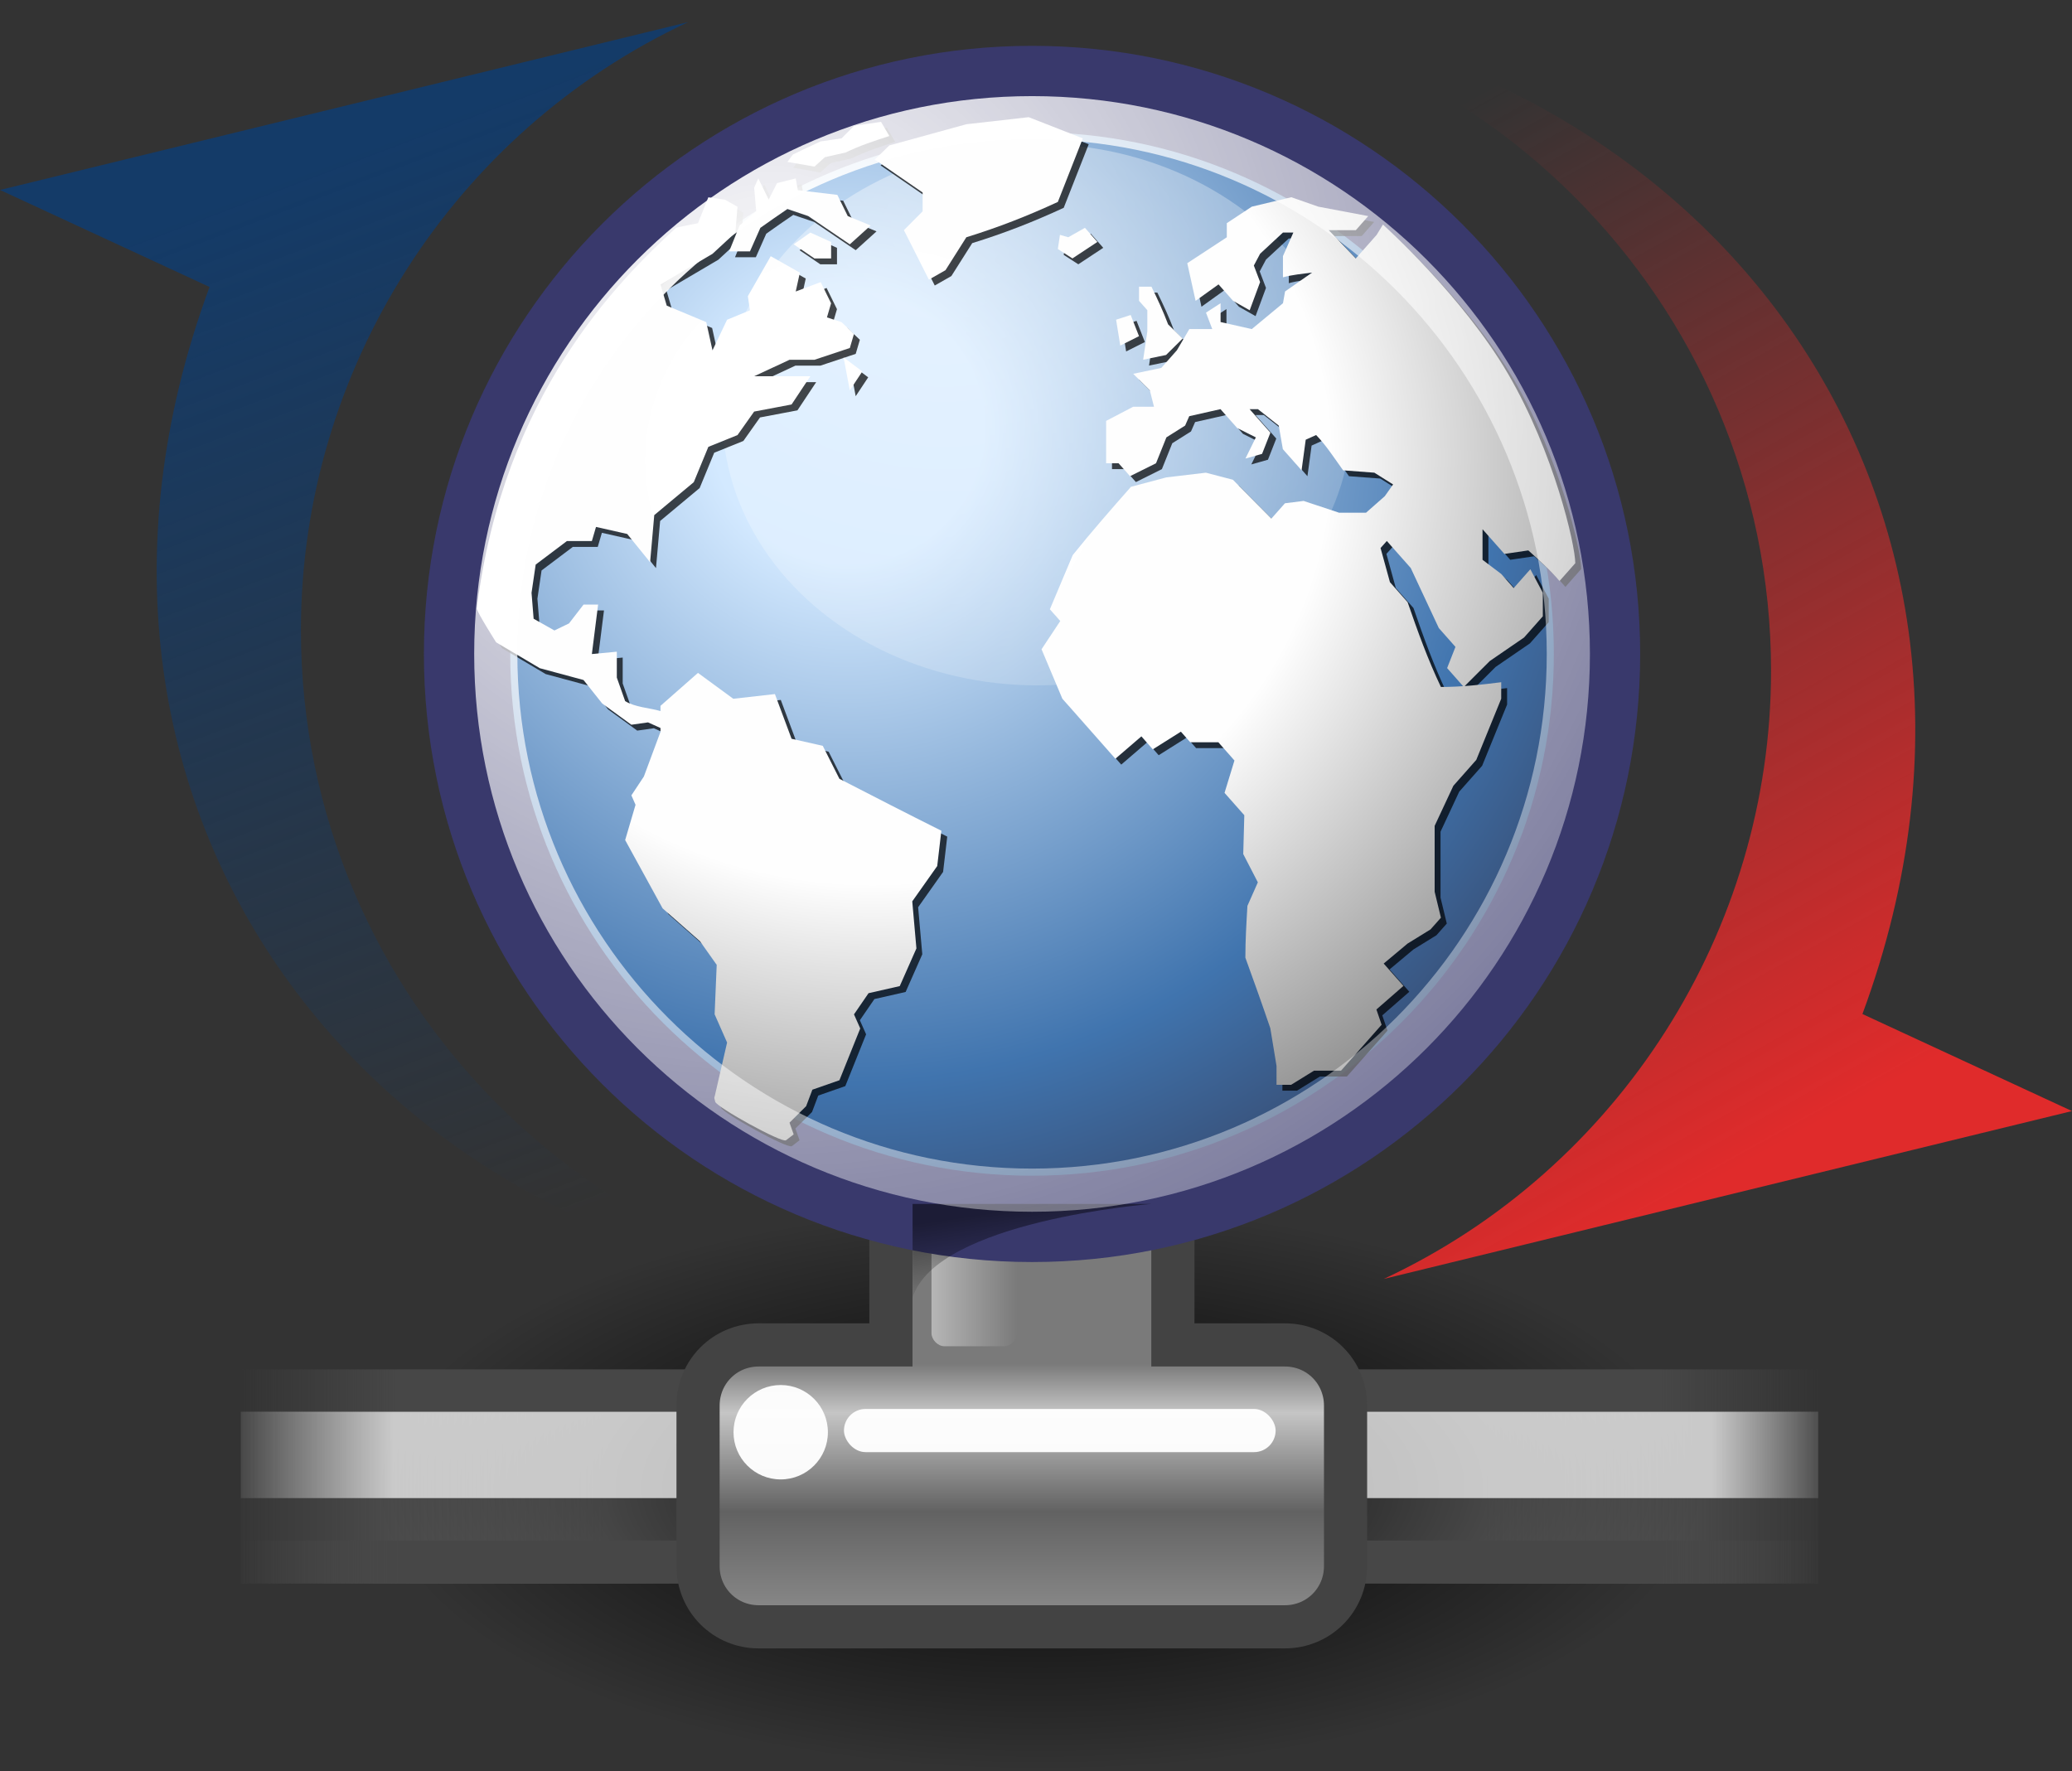 <?xml version="1.0" encoding="UTF-8" standalone="no"?>
<!-- Created with Inkscape (http://www.inkscape.org/) -->

<svg
   xmlns:dc="http://purl.org/dc/elements/1.1/"
   xmlns:cc="http://creativecommons.org/ns#"
   xmlns:rdf="http://www.w3.org/1999/02/22-rdf-syntax-ns#"
   xmlns:svg="http://www.w3.org/2000/svg"
   xmlns="http://www.w3.org/2000/svg"
   xmlns:xlink="http://www.w3.org/1999/xlink"
   xmlns:sodipodi="http://sodipodi.sourceforge.net/DTD/sodipodi-0.dtd"
   xmlns:inkscape="http://www.inkscape.org/namespaces/inkscape"
   sodipodi:docname="2016-12-15.Update.svg"
   inkscape:version="0.91 r13725"
   sodipodi:version="0.32"
   id="svg3440"
   height="128.226"
   width="150"
   inkscape:export-filename="/home/jimmac/Desktop/big-software-update.png"
   inkscape:export-xdpi="360.00000"
   inkscape:export-ydpi="360.00000"
   inkscape:output_extension="org.inkscape.output.svg.inkscape"
   version="1.1">
  <rect width="100%" height="100%" fill="#333333" stroke="none"/>
  <defs
     id="defs3">
    <inkscape:perspective
       sodipodi:type="inkscape:persp3d"
       inkscape:vp_x="0 : 24 : 1"
       inkscape:vp_y="0 : 1000 : 0"
       inkscape:vp_z="48 : 24 : 1"
       inkscape:persp3d-origin="24 : 16 : 1"
       id="perspective219" />
    <linearGradient
       id="linearGradient264">
      <stop
         id="stop265"
         offset="0"
         style="stop-color:#000000;stop-opacity:0.503;" />
      <stop
         id="stop266"
         offset="1"
         style="stop-color:#000000;stop-opacity:0;" />
    </linearGradient>
    <linearGradient
       y2="31.49"
       x2="28.784"
       y1="29.943"
       x1="28.633"
       gradientTransform="matrix(0.811,0,0,1.233,1.119,-4.643)"
       gradientUnits="userSpaceOnUse"
       id="linearGradient263"
       xlink:href="#linearGradient264"
       inkscape:collect="always" />
    <linearGradient
       id="linearGradient218">
      <stop
         id="stop219"
         offset="0"
         style="stop-color:#ffffff;stop-opacity:0.449;" />
      <stop
         id="stop222"
         offset="1"
         style="stop-color:#ffffff;stop-opacity:0;" />
    </linearGradient>
    <linearGradient
       gradientUnits="userSpaceOnUse"
       y2="22.228"
       x2="38.105"
       y1="22.228"
       x1="36.373"
       gradientTransform="matrix(1.139,0,0,1.732,-19.299,-4.518)"
       id="linearGradient217"
       xlink:href="#linearGradient218"
       inkscape:collect="always" />
    <linearGradient
       id="linearGradient204">
      <stop
         id="stop205"
         offset="0"
         style="stop-color:#7a7a7a;stop-opacity:1;" />
      <stop
         id="stop207"
         offset="0.198"
         style="stop-color:#c5c5c5;stop-opacity:1;" />
      <stop
         id="stop208"
         offset="0.599"
         style="stop-color:#626262;stop-opacity:1;" />
      <stop
         id="stop206"
         offset="1"
         style="stop-color:#888888;stop-opacity:1;" />
    </linearGradient>
    <linearGradient
       gradientUnits="userSpaceOnUse"
       y2="43.915"
       x2="23.1"
       y1="38.297"
       x1="23.1"
       gradientTransform="matrix(0.984,0,0,1.016,1.119,-3.018)"
       id="linearGradient203"
       xlink:href="#linearGradient204"
       inkscape:collect="always" />
    <linearGradient
       id="linearGradient178">
      <stop
         id="stop179"
         offset="0"
         style="stop-color:#ffffff;stop-opacity:0;" />
      <stop
         id="stop180"
         offset="0.108"
         style="stop-color:#ffffff;stop-opacity:0.707;" />
      <stop
         id="stop181"
         offset="0.921"
         style="stop-color:#ffffff;stop-opacity:0.707;" />
      <stop
         id="stop182"
         offset="1"
         style="stop-color:#ffffff;stop-opacity:0;" />
    </linearGradient>
    <linearGradient
       y2="117.827"
       x2="15.343"
       y1="117.827"
       x1="1.642"
       gradientTransform="matrix(2.74,0,0,0.182,1.119,16.5)"
       gradientUnits="userSpaceOnUse"
       id="linearGradient177"
       xlink:href="#linearGradient178"
       inkscape:collect="always" />
    <linearGradient
       gradientUnits="userSpaceOnUse"
       y2="372.578"
       x2="5.086"
       y1="372.578"
       x1="0.612"
       gradientTransform="matrix(8.169,0,0,0.229,1.119,-40.551)"
       id="linearGradient271"
       xlink:href="#linearGradient272"
       inkscape:collect="always" />
    <linearGradient
       id="linearGradient272">
      <stop
         id="stop273"
         offset="0"
         style="stop-color:#474747;stop-opacity:0;" />
      <stop
         id="stop275"
         offset="0.1"
         style="stop-color:#474747;stop-opacity:1;" />
      <stop
         id="stop276"
         offset="0.9"
         style="stop-color:#474747;stop-opacity:1;" />
      <stop
         id="stop274"
         offset="1"
         style="stop-color:#474747;stop-opacity:0;" />
    </linearGradient>
    <linearGradient
       y2="372.578"
       x2="5.086"
       y1="372.578"
       x1="0.612"
       gradientTransform="matrix(8.169,0,0,0.221,1.119,-41.939)"
       gradientUnits="userSpaceOnUse"
       id="linearGradient283"
       xlink:href="#linearGradient272"
       inkscape:collect="always" />
    <linearGradient
       id="linearGradient158">
      <stop
         id="stop159"
         offset="0"
         style="stop-color:#686868;stop-opacity:0;" />
      <stop
         id="stop162"
         offset="0.238"
         style="stop-color:#686868;stop-opacity:1;" />
      <stop
         id="stop163"
         offset="0.781"
         style="stop-color:#686868;stop-opacity:1;" />
      <stop
         id="stop160"
         offset="1"
         style="stop-color:#686868;stop-opacity:0;" />
    </linearGradient>
    <linearGradient
       y2="117.827"
       x2="15.343"
       y1="117.827"
       x1="1.642"
       gradientTransform="matrix(2.74,0,0,0.365,1.119,-4.018)"
       gradientUnits="userSpaceOnUse"
       id="linearGradient175"
       xlink:href="#linearGradient158"
       inkscape:collect="always" />
    <linearGradient
       id="linearGradient6377">
      <stop
         id="stop6379"
         offset="0"
         style="stop-color:#e02b2b;stop-opacity:1;" />
      <stop
         id="stop6381"
         offset="1"
         style="stop-color:#e02b2b;stop-opacity:0;" />
    </linearGradient>
    <linearGradient
       id="linearGradient6361">
      <stop
         style="stop-color:#143b68;stop-opacity:1;"
         offset="0"
         id="stop6363" />
      <stop
         style="stop-color:#143b68;stop-opacity:0;"
         offset="1"
         id="stop6365" />
    </linearGradient>
    <linearGradient
       id="linearGradient4750">
      <stop
         id="stop4752"
         offset="0"
         style="stop-color:#ffffff;stop-opacity:1;" />
      <stop
         id="stop4758"
         offset="0.379"
         style="stop-color:#fefefe;stop-opacity:1;" />
      <stop
         id="stop4754"
         offset="1"
         style="stop-color:#1d1d1d;stop-opacity:1;" />
    </linearGradient>
    <linearGradient
       id="linearGradient4350"
       inkscape:collect="always">
      <stop
         id="stop4352"
         offset="0"
         style="stop-color:#ffffff;stop-opacity:1;" />
      <stop
         id="stop4354"
         offset="1"
         style="stop-color:#ffffff;stop-opacity:0;" />
    </linearGradient>
    <linearGradient
       id="linearGradient4126">
      <stop
         id="stop4128"
         offset="0"
         style="stop-color:#ffffff;stop-opacity:1;" />
      <stop
         id="stop4130"
         offset="1"
         style="stop-color:#ffffff;stop-opacity:0.165;" />
    </linearGradient>
    <linearGradient
       id="linearGradient4114"
       inkscape:collect="always">
      <stop
         id="stop4116"
         offset="0"
         style="stop-color:#000000;stop-opacity:1;" />
      <stop
         id="stop4118"
         offset="1"
         style="stop-color:#000000;stop-opacity:0;" />
    </linearGradient>
    <linearGradient
       id="linearGradient3962">
      <stop
         id="stop3964"
         offset="0"
         style="stop-color:#d3e9ff;stop-opacity:1;" />
      <stop
         id="stop4134"
         offset="0.155"
         style="stop-color:#d3e9ff;stop-opacity:1;" />
      <stop
         id="stop4346"
         offset="0.75"
         style="stop-color:#4074ae;stop-opacity:1;" />
      <stop
         id="stop3966"
         offset="1"
         style="stop-color:#36486c;stop-opacity:1;" />
    </linearGradient>
    <radialGradient
       gradientUnits="userSpaceOnUse"
       r="29.993"
       fy="15.716"
       fx="18.248"
       cy="15.716"
       cx="18.248"
       gradientTransform="matrix(0.675,0,0,0.675,7.865,3.59)"
       id="radialGradient3968"
       xlink:href="#linearGradient3962"
       inkscape:collect="always" />
    <radialGradient
       gradientUnits="userSpaceOnUse"
       r="12.289"
       fy="63.965"
       fx="15.116"
       cy="63.965"
       cx="15.116"
       gradientTransform="scale(1.644,0.608)"
       id="radialGradient4120"
       xlink:href="#linearGradient4114"
       inkscape:collect="always" />
    <radialGradient
       gradientUnits="userSpaceOnUse"
       r="43.527"
       fy="12.142"
       fx="15.601"
       cy="12.142"
       cx="15.601"
       gradientTransform="matrix(0.675,0,0,0.675,7.865,3.59)"
       id="radialGradient4132"
       xlink:href="#linearGradient4126"
       inkscape:collect="always" />
    <radialGradient
       gradientUnits="userSpaceOnUse"
       r="32.665"
       fy="10.476"
       fx="11.827"
       cy="10.476"
       cx="11.827"
       gradientTransform="scale(1.18,0.848)"
       id="radialGradient4356"
       xlink:href="#linearGradient4350"
       inkscape:collect="always" />
    <radialGradient
       gradientUnits="userSpaceOnUse"
       r="40.693"
       fy="17.81"
       fx="18.934"
       cy="17.486"
       cx="18.634"
       gradientTransform="scale(1.037,0.964)"
       id="radialGradient4756"
       xlink:href="#linearGradient4750"
       inkscape:collect="always" />
    <radialGradient
       inkscape:collect="always"
       xlink:href="#linearGradient4750"
       id="radialGradient6261"
       gradientUnits="userSpaceOnUse"
       gradientTransform="scale(1.037,0.964)"
       cx="18.634"
       cy="17.486"
       fx="18.934"
       fy="17.81"
       r="40.693" />
    <radialGradient
       inkscape:collect="always"
       xlink:href="#linearGradient4750"
       id="radialGradient6263"
       gradientUnits="userSpaceOnUse"
       gradientTransform="scale(1.037,0.964)"
       cx="18.634"
       cy="17.486"
       fx="18.934"
       fy="17.81"
       r="40.693" />
    <radialGradient
       inkscape:collect="always"
       xlink:href="#linearGradient4750"
       id="radialGradient6265"
       gradientUnits="userSpaceOnUse"
       gradientTransform="scale(1.037,0.964)"
       cx="18.634"
       cy="17.486"
       fx="18.934"
       fy="17.81"
       r="40.693" />
    <radialGradient
       inkscape:collect="always"
       xlink:href="#linearGradient4750"
       id="radialGradient6267"
       gradientUnits="userSpaceOnUse"
       gradientTransform="scale(1.037,0.964)"
       cx="18.634"
       cy="17.486"
       fx="18.934"
       fy="17.81"
       r="40.693" />
    <radialGradient
       inkscape:collect="always"
       xlink:href="#linearGradient4750"
       id="radialGradient6269"
       gradientUnits="userSpaceOnUse"
       gradientTransform="scale(1.037,0.964)"
       cx="18.634"
       cy="17.486"
       fx="18.934"
       fy="17.81"
       r="40.693" />
    <radialGradient
       inkscape:collect="always"
       xlink:href="#linearGradient4750"
       id="radialGradient6271"
       gradientUnits="userSpaceOnUse"
       gradientTransform="scale(1.037,0.964)"
       cx="18.634"
       cy="17.486"
       fx="18.934"
       fy="17.81"
       r="40.693" />
    <radialGradient
       inkscape:collect="always"
       xlink:href="#linearGradient4750"
       id="radialGradient6273"
       gradientUnits="userSpaceOnUse"
       gradientTransform="scale(1.037,0.964)"
       cx="18.634"
       cy="17.486"
       fx="18.934"
       fy="17.81"
       r="40.693" />
    <radialGradient
       inkscape:collect="always"
       xlink:href="#linearGradient4750"
       id="radialGradient6275"
       gradientUnits="userSpaceOnUse"
       gradientTransform="scale(1.037,0.964)"
       cx="18.634"
       cy="17.486"
       fx="18.934"
       fy="17.81"
       r="40.693" />
    <radialGradient
       inkscape:collect="always"
       xlink:href="#linearGradient4750"
       id="radialGradient6277"
       gradientUnits="userSpaceOnUse"
       gradientTransform="scale(1.037,0.964)"
       cx="18.634"
       cy="17.486"
       fx="18.934"
       fy="17.81"
       r="40.693" />
    <radialGradient
       inkscape:collect="always"
       xlink:href="#linearGradient4750"
       id="radialGradient6279"
       gradientUnits="userSpaceOnUse"
       gradientTransform="scale(1.037,0.964)"
       cx="18.634"
       cy="17.486"
       fx="18.934"
       fy="17.81"
       r="40.693" />
    <radialGradient
       inkscape:collect="always"
       xlink:href="#linearGradient4750"
       id="radialGradient6281"
       gradientUnits="userSpaceOnUse"
       gradientTransform="scale(1.037,0.964)"
       cx="18.634"
       cy="17.486"
       fx="18.934"
       fy="17.81"
       r="40.693" />
    <radialGradient
       inkscape:collect="always"
       xlink:href="#linearGradient4750"
       id="radialGradient6283"
       gradientUnits="userSpaceOnUse"
       gradientTransform="scale(1.037,0.964)"
       cx="18.634"
       cy="17.486"
       fx="18.934"
       fy="17.81"
       r="40.693" />
    <radialGradient
       inkscape:collect="always"
       xlink:href="#linearGradient4750"
       id="radialGradient6285"
       gradientUnits="userSpaceOnUse"
       gradientTransform="scale(1.037,0.964)"
       cx="18.634"
       cy="17.486"
       fx="18.934"
       fy="17.81"
       r="40.693" />
    <radialGradient
       inkscape:collect="always"
       xlink:href="#linearGradient4750"
       id="radialGradient6287"
       gradientUnits="userSpaceOnUse"
       gradientTransform="scale(1.037,0.964)"
       cx="18.634"
       cy="17.486"
       fx="18.934"
       fy="17.81"
       r="40.693" />
    <radialGradient
       inkscape:collect="always"
       xlink:href="#linearGradient4750"
       id="radialGradient6289"
       gradientUnits="userSpaceOnUse"
       gradientTransform="scale(1.037,0.964)"
       cx="18.634"
       cy="17.486"
       fx="18.934"
       fy="17.81"
       r="40.693" />
    <radialGradient
       inkscape:collect="always"
       xlink:href="#linearGradient4750"
       id="radialGradient6291"
       gradientUnits="userSpaceOnUse"
       gradientTransform="scale(1.037,0.964)"
       cx="18.634"
       cy="17.486"
       fx="18.934"
       fy="17.81"
       r="40.693" />
    <radialGradient
       inkscape:collect="always"
       xlink:href="#linearGradient4750"
       id="radialGradient6293"
       gradientUnits="userSpaceOnUse"
       gradientTransform="scale(1.037,0.964)"
       cx="18.634"
       cy="17.486"
       fx="18.934"
       fy="17.81"
       r="40.693" />
    <radialGradient
       inkscape:collect="always"
       xlink:href="#linearGradient4750"
       id="radialGradient6295"
       gradientUnits="userSpaceOnUse"
       gradientTransform="scale(1.037,0.964)"
       cx="18.634"
       cy="17.486"
       fx="18.934"
       fy="17.81"
       r="40.693" />
    <radialGradient
       inkscape:collect="always"
       xlink:href="#linearGradient4750"
       id="radialGradient6297"
       gradientUnits="userSpaceOnUse"
       gradientTransform="scale(1.037,0.964)"
       cx="18.634"
       cy="17.486"
       fx="18.934"
       fy="17.81"
       r="40.693" />
    <radialGradient
       inkscape:collect="always"
       xlink:href="#linearGradient4750"
       id="radialGradient6299"
       gradientUnits="userSpaceOnUse"
       gradientTransform="scale(1.037,0.964)"
       cx="18.634"
       cy="17.486"
       fx="18.934"
       fy="17.81"
       r="40.693" />
    <radialGradient
       inkscape:collect="always"
       xlink:href="#linearGradient4750"
       id="radialGradient6301"
       gradientUnits="userSpaceOnUse"
       gradientTransform="scale(1.037,0.964)"
       cx="18.634"
       cy="17.486"
       fx="18.934"
       fy="17.81"
       r="40.693" />
    <radialGradient
       inkscape:collect="always"
       xlink:href="#linearGradient4750"
       id="radialGradient6303"
       gradientUnits="userSpaceOnUse"
       gradientTransform="scale(1.037,0.964)"
       cx="18.634"
       cy="17.486"
       fx="18.934"
       fy="17.81"
       r="40.693" />
    <radialGradient
       inkscape:collect="always"
       xlink:href="#linearGradient4750"
       id="radialGradient6305"
       gradientUnits="userSpaceOnUse"
       gradientTransform="scale(1.037,0.964)"
       cx="18.634"
       cy="17.486"
       fx="18.934"
       fy="17.81"
       r="40.693" />
    <radialGradient
       inkscape:collect="always"
       xlink:href="#linearGradient4750"
       id="radialGradient6307"
       gradientUnits="userSpaceOnUse"
       gradientTransform="scale(1.037,0.964)"
       cx="18.634"
       cy="17.486"
       fx="18.934"
       fy="17.81"
       r="40.693" />
    <radialGradient
       inkscape:collect="always"
       xlink:href="#linearGradient4750"
       id="radialGradient6309"
       gradientUnits="userSpaceOnUse"
       gradientTransform="scale(1.037,0.964)"
       cx="18.634"
       cy="17.486"
       fx="18.934"
       fy="17.81"
       r="40.693" />
    <radialGradient
       inkscape:collect="always"
       xlink:href="#linearGradient4750"
       id="radialGradient6311"
       gradientUnits="userSpaceOnUse"
       gradientTransform="scale(1.037,0.964)"
       cx="18.634"
       cy="17.486"
       fx="18.934"
       fy="17.81"
       r="40.693" />
    <radialGradient
       inkscape:collect="always"
       xlink:href="#linearGradient4750"
       id="radialGradient6313"
       gradientUnits="userSpaceOnUse"
       gradientTransform="scale(1.037,0.964)"
       cx="18.634"
       cy="17.486"
       fx="18.934"
       fy="17.81"
       r="40.693" />
    <radialGradient
       inkscape:collect="always"
       xlink:href="#linearGradient4750"
       id="radialGradient6315"
       gradientUnits="userSpaceOnUse"
       gradientTransform="scale(1.037,0.964)"
       cx="18.634"
       cy="17.486"
       fx="18.934"
       fy="17.81"
       r="40.693" />
    <radialGradient
       inkscape:collect="always"
       xlink:href="#linearGradient4750"
       id="radialGradient6317"
       gradientUnits="userSpaceOnUse"
       gradientTransform="scale(1.037,0.964)"
       cx="18.634"
       cy="17.486"
       fx="18.934"
       fy="17.81"
       r="40.693" />
    <radialGradient
       inkscape:collect="always"
       xlink:href="#linearGradient4750"
       id="radialGradient6319"
       gradientUnits="userSpaceOnUse"
       gradientTransform="scale(1.037,0.964)"
       cx="18.634"
       cy="17.486"
       fx="18.934"
       fy="17.81"
       r="40.693" />
    <radialGradient
       inkscape:collect="always"
       xlink:href="#linearGradient4750"
       id="radialGradient6321"
       gradientUnits="userSpaceOnUse"
       gradientTransform="scale(1.037,0.964)"
       cx="18.634"
       cy="17.486"
       fx="18.934"
       fy="17.81"
       r="40.693" />
    <radialGradient
       inkscape:collect="always"
       xlink:href="#linearGradient4750"
       id="radialGradient6323"
       gradientUnits="userSpaceOnUse"
       gradientTransform="scale(1.037,0.964)"
       cx="18.634"
       cy="17.486"
       fx="18.934"
       fy="17.81"
       r="40.693" />
    <radialGradient
       inkscape:collect="always"
       xlink:href="#linearGradient4750"
       id="radialGradient6325"
       gradientUnits="userSpaceOnUse"
       gradientTransform="scale(1.037,0.964)"
       cx="18.634"
       cy="17.486"
       fx="18.934"
       fy="17.81"
       r="40.693" />
    <radialGradient
       inkscape:collect="always"
       xlink:href="#linearGradient4750"
       id="radialGradient6327"
       gradientUnits="userSpaceOnUse"
       gradientTransform="scale(1.037,0.964)"
       cx="18.634"
       cy="17.486"
       fx="18.934"
       fy="17.81"
       r="40.693" />
    <radialGradient
       inkscape:collect="always"
       xlink:href="#linearGradient4750"
       id="radialGradient6329"
       gradientUnits="userSpaceOnUse"
       gradientTransform="scale(1.037,0.964)"
       cx="18.634"
       cy="17.486"
       fx="18.934"
       fy="17.81"
       r="40.693" />
    <radialGradient
       inkscape:collect="always"
       xlink:href="#linearGradient4750"
       id="radialGradient6331"
       gradientUnits="userSpaceOnUse"
       gradientTransform="scale(1.037,0.964)"
       cx="18.634"
       cy="17.486"
       fx="18.934"
       fy="17.81"
       r="40.693" />
    <radialGradient
       inkscape:collect="always"
       xlink:href="#linearGradient4750"
       id="radialGradient6333"
       gradientUnits="userSpaceOnUse"
       gradientTransform="scale(1.037,0.964)"
       cx="18.634"
       cy="17.486"
       fx="18.934"
       fy="17.81"
       r="40.693" />
    <radialGradient
       inkscape:collect="always"
       xlink:href="#linearGradient4750"
       id="radialGradient6335"
       gradientUnits="userSpaceOnUse"
       gradientTransform="scale(1.037,0.964)"
       cx="18.634"
       cy="17.486"
       fx="18.934"
       fy="17.81"
       r="40.693" />
    <radialGradient
       inkscape:collect="always"
       xlink:href="#linearGradient4750"
       id="radialGradient6337"
       gradientUnits="userSpaceOnUse"
       gradientTransform="scale(1.037,0.964)"
       cx="18.634"
       cy="17.486"
       fx="18.934"
       fy="17.81"
       r="40.693" />
    <radialGradient
       inkscape:collect="always"
       xlink:href="#linearGradient4750"
       id="radialGradient6339"
       gradientUnits="userSpaceOnUse"
       gradientTransform="scale(1.037,0.964)"
       cx="18.634"
       cy="17.486"
       fx="18.934"
       fy="17.81"
       r="40.693" />
    <radialGradient
       inkscape:collect="always"
       xlink:href="#linearGradient4750"
       id="radialGradient6341"
       gradientUnits="userSpaceOnUse"
       gradientTransform="scale(1.037,0.964)"
       cx="18.634"
       cy="17.486"
       fx="18.934"
       fy="17.81"
       r="40.693" />
    <radialGradient
       inkscape:collect="always"
       xlink:href="#linearGradient4750"
       id="radialGradient6343"
       gradientUnits="userSpaceOnUse"
       gradientTransform="scale(1.037,0.964)"
       cx="18.634"
       cy="17.486"
       fx="18.934"
       fy="17.81"
       r="40.693" />
    <radialGradient
       inkscape:collect="always"
       xlink:href="#linearGradient4750"
       id="radialGradient6345"
       gradientUnits="userSpaceOnUse"
       gradientTransform="scale(1.037,0.964)"
       cx="18.634"
       cy="17.486"
       fx="18.934"
       fy="17.81"
       r="40.693" />
    <radialGradient
       inkscape:collect="always"
       xlink:href="#linearGradient4750"
       id="radialGradient6347"
       gradientUnits="userSpaceOnUse"
       gradientTransform="scale(1.037,0.964)"
       cx="18.634"
       cy="17.486"
       fx="18.934"
       fy="17.81"
       r="40.693" />
    <radialGradient
       inkscape:collect="always"
       xlink:href="#linearGradient4750"
       id="radialGradient6349"
       gradientUnits="userSpaceOnUse"
       gradientTransform="scale(1.037,0.964)"
       cx="18.634"
       cy="17.486"
       fx="18.934"
       fy="17.81"
       r="40.693" />
    <radialGradient
       inkscape:collect="always"
       xlink:href="#linearGradient4750"
       id="radialGradient6351"
       gradientUnits="userSpaceOnUse"
       gradientTransform="scale(1.037,0.964)"
       cx="18.634"
       cy="17.486"
       fx="18.934"
       fy="17.81"
       r="40.693" />
    <radialGradient
       inkscape:collect="always"
       xlink:href="#linearGradient4750"
       id="radialGradient6353"
       gradientUnits="userSpaceOnUse"
       gradientTransform="scale(1.037,0.964)"
       cx="18.634"
       cy="17.486"
       fx="18.934"
       fy="17.81"
       r="40.693" />
    <radialGradient
       inkscape:collect="always"
       xlink:href="#linearGradient4750"
       id="radialGradient6355"
       gradientUnits="userSpaceOnUse"
       gradientTransform="scale(1.037,0.964)"
       cx="18.634"
       cy="17.486"
       fx="18.934"
       fy="17.81"
       r="40.693" />
    <radialGradient
       inkscape:collect="always"
       xlink:href="#linearGradient4750"
       id="radialGradient6357"
       gradientUnits="userSpaceOnUse"
       gradientTransform="scale(1.037,0.964)"
       cx="18.634"
       cy="17.486"
       fx="18.934"
       fy="17.81"
       r="40.693" />
    <radialGradient
       inkscape:collect="always"
       xlink:href="#linearGradient4750"
       id="radialGradient6359"
       gradientUnits="userSpaceOnUse"
       gradientTransform="scale(1.037,0.964)"
       cx="18.634"
       cy="17.486"
       fx="18.934"
       fy="17.81"
       r="40.693" />
    <linearGradient
       inkscape:collect="always"
       xlink:href="#linearGradient6361"
       id="linearGradient6367"
       gradientTransform="matrix(0.95,0,0,1.251,-2.629,-7.378)"
       x1="12.191"
       y1="12.062"
       x2="17.85"
       y2="31.675"
       gradientUnits="userSpaceOnUse" />
    <linearGradient
       inkscape:collect="always"
       xlink:href="#linearGradient6377"
       id="linearGradient6375"
       gradientUnits="userSpaceOnUse"
       gradientTransform="matrix(-0.95,0,0,-1.251,51.707,46.104)"
       x1="9.757"
       y1="12.525"
       x2="17.85"
       y2="31.675" />
  </defs>
  <sodipodi:namedview
     inkscape:window-y="41"
     inkscape:window-x="42"
     inkscape:window-height="1010"
     inkscape:window-width="1878"
     inkscape:document-units="px"
     inkscape:grid-bbox="true"
     showgrid="true"
     inkscape:current-layer="layer1"
     inkscape:cy="9.9255465"
     inkscape:cx="-120.03993"
     inkscape:zoom="1"
     inkscape:pageshadow="2"
     inkscape:pageopacity="0.0"
     borderopacity="0.165"
     bordercolor="#666666"
     pagecolor="#ffffff"
     id="base"
     inkscape:showpageshadow="false"
     fit-margin-top="0"
     fit-margin-left="0"
     fit-margin-right="0"
     fit-margin-bottom="0"
     inkscape:window-maximized="1" />
  <g
     inkscape:groupmode="layer"
     inkscape:label="Layer 1"
     id="layer1"
     transform="translate(-0.54,82.903)">
    <g
       id="g3644"
       transform="matrix(3.125,0,0,3.125,-1.147,-96.316)">
      <rect
         style="color:#000000;display:block;overflow:visible;visibility:visible;fill:url(#linearGradient175);fill-opacity:1;fill-rule:nonzero;stroke:none;stroke-width:1;stroke-linecap:butt;stroke-linejoin:miter;stroke-miterlimit:4;stroke-dashoffset:0;stroke-opacity:1;marker:none;marker-start:none;marker-mid:none;marker-end:none"
         id="rect69"
         width="36.543"
         height="4"
         x="6.119"
         y="36.982" />
      <ellipse
         style="fill:url(#radialGradient4120);fill-opacity:1;stroke:none;stroke-opacity:1"
         id="path4112"
         transform="matrix(0.759,0,0,0.878,5.774,4.606)"
         cx="24.85"
         cy="38.909"
         rx="20.203"
         ry="7.475" />
      <rect
         style="color:#000000;display:block;overflow:visible;visibility:visible;fill:url(#linearGradient283);fill-opacity:1;fill-rule:nonzero;stroke:none;stroke-width:1;stroke-linecap:butt;stroke-linejoin:miter;stroke-miterlimit:4;stroke-dashoffset:0;stroke-opacity:1;marker:none;marker-start:none;marker-mid:none;marker-end:none"
         id="rect255"
         width="36.543"
         height="0.99"
         x="6.119"
         y="39.984" />
      <rect
         style="color:#000000;display:block;overflow:visible;visibility:visible;fill:url(#linearGradient271);fill-opacity:1;fill-rule:nonzero;stroke:none;stroke-width:1;stroke-linecap:butt;stroke-linejoin:miter;stroke-miterlimit:4;stroke-dashoffset:0;stroke-opacity:1;marker:none;marker-start:none;marker-mid:none;marker-end:none"
         id="rect250"
         width="36.543"
         height="1.023"
         x="6.119"
         y="36.018" />
      <rect
         style="color:#000000;display:block;overflow:visible;visibility:visible;fill:url(#linearGradient177);fill-opacity:1;fill-rule:nonzero;stroke:none;stroke-width:1;stroke-linecap:butt;stroke-linejoin:miter;stroke-miterlimit:4;stroke-dashoffset:0;stroke-opacity:1;marker:none;marker-start:none;marker-mid:none;marker-end:none"
         id="rect176"
         width="36.543"
         height="2"
         x="6.119"
         y="37" />
      <path
         style="color:#000000;display:block;overflow:visible;visibility:visible;fill:url(#linearGradient203);fill-opacity:1;fill-rule:nonzero;stroke:#434343;stroke-width:1;stroke-linecap:butt;stroke-linejoin:miter;stroke-miterlimit:4;stroke-dashoffset:0;stroke-opacity:1;marker:none;marker-start:none;marker-mid:none;marker-end:none"
         d="m 22.585,26.451 c -0.783,0 -1.406,0.623 -1.406,1.406 l 0,7.594 -3.062,0 c -0.783,0 -1.406,0.623 -1.406,1.406 l 0,3.719 c 0,0.783 0.623,1.406 1.406,1.406 l 12.188,0 c 0.783,0 1.406,-0.623 1.406,-1.406 l 0,-3.719 c 0,-0.783 -0.623,-1.406 -1.406,-1.406 l -2.594,0 0,-7.594 c 0,-0.783 -0.623,-1.406 -1.406,-1.406 l -3.719,0 z"
         id="rect183"
         inkscape:connector-curvature="0" />
      <rect
         style="color:#000000;display:block;overflow:visible;visibility:visible;fill:url(#linearGradient217);fill-opacity:1;fill-rule:nonzero;stroke:none;stroke-width:1;stroke-linecap:butt;stroke-linejoin:miter;stroke-miterlimit:4;stroke-dashoffset:0;stroke-opacity:1;marker:none;marker-start:none;marker-mid:none;marker-end:none"
         id="rect209"
         width="1.972"
         height="3"
         x="22.119"
         y="32.482"
         rx="0.3"
         ry="0.3" />
      <path
         style="fill:url(#radialGradient3968);fill-opacity:1;fill-rule:nonzero;stroke:#39396c;stroke-width:2;stroke-miterlimit:4;stroke-dasharray:none;stroke-opacity:1"
         d="m 37.536,19.442 c 0,7.229 -5.86,13.089 -13.088,13.089 -7.228,0 -13.088,-5.86 -13.088,-13.089 0,-7.228 5.86,-13.088 13.088,-13.088 7.228,0 13.088,5.86 13.088,13.088 l 0,0 z"
         id="path3214"
         inkscape:connector-curvature="0" />
      <ellipse
         style="opacity:0.422;fill:url(#radialGradient4356);fill-opacity:1;stroke:none;stroke-opacity:1"
         id="path4348"
         transform="matrix(0.564,0,0,0.675,14.538,3.59)"
         cx="17.779"
         cy="15.271"
         rx="12.93"
         ry="9.293" />
      <path
         style="color:#000000;display:block;overflow:visible;visibility:visible;fill:url(#linearGradient263);fill-opacity:1;fill-rule:nonzero;stroke:none;stroke-width:1;stroke-linecap:butt;stroke-linejoin:miter;stroke-miterlimit:4;stroke-dashoffset:0;stroke-opacity:1;marker:none;marker-start:none;marker-mid:none;marker-end:none"
         d="m 27.212,32.185 -5.531,0 c 0,0 0,1.688 0,2.172 0.547,-1.781 5.531,-2.172 5.531,-2.172 z"
         id="path258"
         sodipodi:nodetypes="cccc"
         inkscape:connector-curvature="0" />
      <g
         id="g4136"
         style="fill:#000000;fill-opacity:0.713;fill-rule:nonzero;stroke:none;stroke-miterlimit:4"
         transform="matrix(0.663,0,0,0.663,7.946,3.747)">
        <g
           id="g4138">
          <g
             id="g4142">
            <path
               d="m 44.071,20.714 c 0,0.263 0,0 0,0 l -0.545,0.617 c -0.334,-0.394 -0.709,-0.725 -1.09,-1.07 l -0.836,0.123 -0.764,-0.863 0,1.068 0.654,0.495 0.435,0.493 0.582,-0.658 c 0.146,0.274 0.291,0.549 0.436,0.823 l 0,0.822 -0.655,0.74 -1.199,0.823 -0.908,0.906 -0.582,-0.66 0.291,-0.74 -0.581,-0.658 -0.981,-2.098 -0.836,-0.945 -0.219,0.246 0.328,1.193 0.617,0.699 c 0.352,1.018 0.701,1.99 1.164,2.963 0.718,0 1.395,-0.076 2.107,-0.166 l 0,0.576 -0.872,2.139 -0.8,0.904 -0.654,1.4 c 0,0.768 0,1.535 0,2.303 l 0.219,0.906 -0.363,0.41 -0.801,0.494 -0.836,0.699 0.691,0.781 -0.945,0.824 0.182,0.533 -1.418,1.605 -0.944,0 -0.8,0.494 -0.51,0 0,-0.658 -0.217,-1.318 c -0.281,-0.826 -0.574,-1.647 -0.872,-2.467 0,-0.606 0.036,-1.205 0.072,-1.81 l 0.364,-0.822 -0.51,-0.988 0.037,-1.357 -0.691,-0.781 0.346,-1.131 -0.562,-0.638 -0.982,0 -0.327,-0.37 -0.981,0.618 -0.399,-0.454 -0.909,0.782 c -0.617,-0.7 -1.235,-1.399 -1.853,-2.098 l -0.727,-1.728 0.654,-0.986 -0.363,-0.411 0.799,-1.894 c 0.656,-0.816 1.342,-1.6 2.035,-2.386 l 1.236,-0.329 1.381,-0.164 0.945,0.247 1.345,1.356 0.473,-0.534 0.653,-0.082 1.236,0.411 0.945,0 0.654,-0.576 0.291,-0.411 -0.655,-0.411 -1.091,-0.082 c -0.303,-0.42 -0.584,-0.861 -0.943,-1.234 l -0.364,0.164 -0.145,1.07 -0.654,-0.74 -0.144,-0.824 -0.727,-0.574 -0.292,0 0.728,0.822 -0.291,0.74 -0.581,0.164 0.363,-0.74 -0.655,-0.328 -0.58,-0.658 -1.092,0.246 -0.144,0.328 -0.654,0.412 -0.363,0.905 -0.908,0.452 -0.4,-0.452 -0.435,0 0,-1.481 0.945,-0.494 0.727,0 -0.146,-0.575 -0.58,-0.576 0.981,-0.206 0.545,-0.616 0.435,-0.741 0.801,0 -0.219,-0.575 0.51,-0.329 0,0.658 1.09,0.246 1.09,-0.904 0.073,-0.412 0.944,-0.658 c -0.342,0.043 -0.684,0.074 -1.018,0.165 l 0,-0.741 0.363,-0.823 -0.363,0 -0.798,0.74 -0.219,0.412 0.219,0.577 -0.364,0.986 -0.581,-0.329 -0.508,-0.575 -0.801,0.575 -0.291,-1.316 1.381,-0.905 0,-0.494 0.873,-0.576 1.381,-0.33 0.945,0.33 1.744,0.329 -0.435,0.493 -0.945,0 0.945,0.987 0.727,-0.822 0.221,-0.362 c 0,0 2.787,2.498 4.38,5.231 1.593,2.733 2.341,5.955 2.341,6.609 z"
               id="path4144"
               inkscape:connector-curvature="0" />
          </g>
        </g>
        <g
           id="g4146">
          <g
             id="g4150">
            <path
               d="m 26.07,9.236 -0.073,0.493 0.51,0.329 0.871,-0.576 -0.435,-0.494 -0.582,0.33 -0.29,-0.083"
               id="path4152"
               inkscape:connector-curvature="0" />
          </g>
        </g>
        <g
           id="g4154">
          <g
             id="g4158">
            <path
               d="m 26.87,5.863 -1.891,-0.741 -2.18,0.247 -2.69,0.74 -0.509,0.494 1.672,1.151 0,0.658 -0.654,0.658 0.873,1.729 0.58,-0.33 0.729,-1.151 c 1.123,-0.347 2.13,-0.741 3.197,-1.234 l 0.873,-2.221"
               id="path4160"
               inkscape:connector-curvature="0" />
          </g>
        </g>
        <g
           id="g4162">
          <g
             id="g4166">
            <path
               d="m 28.833,12.775 -0.291,-0.741 -0.51,0.165 0.146,0.904 0.654,-0.328"
               id="path4168"
               inkscape:connector-curvature="0" />
          </g>
        </g>
        <g
           id="g4170">
          <g
             id="g4174">
            <path
               d="m 29.123,12.609 -0.145,0.988 0.8,-0.165 0.581,-0.575 -0.509,-0.494 C 29.679,11.908 29.482,11.483 29.268,11.046 l -0.435,0 0,0.493 0.29,0.329 0,0.74"
               id="path4176"
               inkscape:connector-curvature="0" />
          </g>
        </g>
        <g
           id="g4178">
          <g
             id="g4182">
            <path
               d="m 18.365,28.242 -0.582,-1.152 -1.09,-0.247 -0.582,-1.562 -1.454,0.164 -1.235,-0.904 -1.309,1.151 0,0.182 c -0.396,-0.114 -0.883,-0.13 -1.235,-0.347 l -0.291,-0.822 0,-0.905 -0.872,0.082 c 0.073,-0.576 0.145,-1.151 0.218,-1.728 l -0.509,0 -0.508,0.658 -0.509,0.246 -0.727,-0.41 -0.073,-0.905 0.145,-0.987 1.091,-0.822 0.872,0 0.145,-0.494 1.09,0.246 0.8,0.988 0.145,-1.647 1.381,-1.151 0.509,-1.234 1.018,-0.411 0.582,-0.822 1.308,-0.248 0.655,-0.986 c -0.654,0 -1.309,0 -1.963,0 l 1.236,-0.576 0.872,0 1.236,-0.412 0.145,-0.492 -0.436,-0.412 -0.509,-0.165 0.145,-0.493 -0.363,-0.74 -0.873,0.328 0.145,-0.658 -1.018,-0.576 -0.799,1.398 0.072,0.494 -0.799,0.33 -0.509,1.069 -0.218,-0.987 -1.381,-0.576 -0.218,-0.74 1.817,-1.07 0.8,-0.74 0.073,-0.905 -0.436,-0.247 -0.582,-0.083 -0.363,0.905 c 0,0 -0.608,0.119 -0.764,0.158 -1.996,1.839 -6.029,5.81 -6.966,13.306 0.037,0.174 0.679,1.182 0.679,1.182 l 1.526,0.904 1.526,0.412 0.655,0.823 1.017,0.74 0.582,-0.082 0.436,0.196 0,0.133 -0.581,1.563 -0.436,0.658 0.145,0.33 -0.363,1.232 1.309,2.387 1.308,1.152 0.582,0.822 -0.073,1.728 0.436,0.986 -0.436,1.893 c 0,0 -0.034,-0.012 0.021,0.178 0.056,0.19 2.329,1.451 2.474,1.344 0.144,-0.109 0.267,-0.205 0.267,-0.205 l -0.145,-0.41 0.581,-0.576 0.218,-0.576 0.945,-0.33 0.727,-1.81 -0.218,-0.492 0.508,-0.74 1.091,-0.248 0.582,-1.316 -0.145,-1.645 0.872,-1.234 0.145,-1.234 C 20.733,29.461 19.549,28.851 18.365,28.242"
               id="path4184"
               inkscape:connector-curvature="0" />
          </g>
        </g>
        <g
           id="g4186">
          <g
             id="g4190">
            <path
               d="m 16.766,9.565 0.727,0.494 0.582,0 0,-0.576 -0.727,-0.329 -0.582,0.411"
               id="path4192"
               inkscape:connector-curvature="0" />
          </g>
        </g>
        <g
           id="g4194">
          <g
             id="g4198">
            <path
               d="m 14.876,8.907 -0.364,0.905 0.727,0 0.364,-0.823 C 15.917,8.768 16.229,8.544 16.548,8.331 l 0.727,0.247 c 0.484,0.329 0.969,0.658 1.454,0.987 L 19.456,8.907 18.656,8.578 18.292,7.837 16.911,7.673 16.838,7.261 16.184,7.426 15.894,8.002 15.53,7.261 l -0.145,0.329 0.073,0.823 -0.582,0.494"
               id="path4200"
               inkscape:connector-curvature="0" />
          </g>
        </g>
        <g
           id="g4202">
          <g
             style="opacity:0.75"
             id="g4204">
            <path
               id="path4206"
               d=""
               inkscape:connector-curvature="0" />
          </g>
          <g
             id="g4208">
            <path
               id="path4210"
               d=""
               inkscape:connector-curvature="0" />
          </g>
        </g>
        <g
           id="g4212">
          <g
             style="opacity:0.75"
             id="g4214">
            <path
               id="path4216"
               d=""
               inkscape:connector-curvature="0" />
          </g>
          <g
             id="g4218">
            <path
               id="path4220"
               d=""
               inkscape:connector-curvature="0" />
          </g>
        </g>
        <g
           id="g4222">
          <g
             id="g4226">
            <path
               d="M 17.492,6.85 17.856,6.521 18.583,6.356 c 0.498,-0.242 0.998,-0.405 1.526,-0.576 l -0.29,-0.494 -0.939,0.135 -0.443,0.442 -0.731,0.106 -0.65,0.305 -0.316,0.153 -0.193,0.258 0.944,0.164"
               id="path4228"
               inkscape:connector-curvature="0" />
          </g>
        </g>
        <g
           id="g4230">
          <g
             id="g4234">
            <path
               d="m 18.729,14.666 0.436,-0.658 -0.655,-0.493 0.218,1.151"
               id="path4236"
               inkscape:connector-curvature="0" />
          </g>
        </g>
      </g>
      <g
         transform="translate(0.091,-3.065)"
         id="g236"
         style="fill:#ffffff;fill-opacity:0.959">
        <rect
           style="color:#000000;display:block;overflow:visible;visibility:visible;fill-rule:nonzero;stroke:none;stroke-width:1.14;stroke-linecap:round;stroke-linejoin:round;stroke-miterlimit:4;stroke-dashoffset:0;stroke-opacity:1;marker:none;marker-start:none;marker-mid:none;marker-end:none"
           id="rect226"
           width="10"
           height="1"
           x="20"
           y="40"
           rx="0.5"
           ry="0.5" />
        <circle
           style="color:#000000;display:block;overflow:visible;visibility:visible;fill-rule:nonzero;stroke:none;stroke-width:1.14;stroke-linecap:round;stroke-linejoin:round;stroke-miterlimit:4;stroke-dashoffset:0;stroke-opacity:1;marker:none;marker-start:none;marker-mid:none;marker-end:none"
           id="path235"
           transform="matrix(2.059,0,0,2.059,-19.493,-43.108)"
           cx="18.469"
           cy="40.625"
           r="0.531" />
      </g>
      <g
         id="g3216"
         style="color:#000000;display:inline;overflow:visible;visibility:visible;fill:url(#radialGradient6261);fill-opacity:1;fill-rule:nonzero;stroke:none;stroke-width:1.018;stroke-linecap:butt;stroke-linejoin:miter;stroke-miterlimit:4;stroke-dashoffset:0;stroke-opacity:1;marker:none;marker-start:none;marker-mid:none;marker-end:none"
         transform="matrix(0.663,0,0,0.663,7.81,3.611)">
        <g
           id="g3218"
           style="color:#000000;display:inline;overflow:visible;visibility:visible;fill:url(#radialGradient6263);stroke-dashoffset:0;marker:none;marker-start:none;marker-mid:none;marker-end:none">
          <g
             id="g3222"
             style="color:#000000;display:inline;overflow:visible;visibility:visible;fill:url(#radialGradient6267);stroke-dashoffset:0;marker:none;marker-start:none;marker-mid:none;marker-end:none">
            <path
               d="m 44.071,20.714 c 0,0.263 0,0 0,0 l -0.545,0.617 c -0.334,-0.394 -0.709,-0.725 -1.09,-1.07 l -0.836,0.123 -0.764,-0.863 0,1.068 0.654,0.495 0.435,0.493 0.582,-0.658 c 0.146,0.274 0.291,0.549 0.436,0.823 l 0,0.822 -0.655,0.74 -1.199,0.823 -0.908,0.906 -0.582,-0.66 0.291,-0.74 -0.581,-0.658 -0.981,-2.098 -0.836,-0.945 -0.219,0.246 0.328,1.193 0.617,0.699 c 0.352,1.018 0.701,1.99 1.164,2.963 0.718,0 1.395,-0.076 2.107,-0.166 l 0,0.576 -0.872,2.139 -0.8,0.904 -0.654,1.4 c 0,0.768 0,1.535 0,2.303 l 0.219,0.906 -0.363,0.41 -0.801,0.494 -0.836,0.699 0.691,0.781 -0.945,0.824 0.182,0.533 -1.418,1.605 -0.944,0 -0.8,0.494 -0.51,0 0,-0.658 -0.217,-1.318 c -0.281,-0.826 -0.574,-1.647 -0.872,-2.467 0,-0.606 0.036,-1.205 0.072,-1.81 l 0.364,-0.822 -0.51,-0.988 0.037,-1.357 -0.691,-0.781 0.346,-1.131 -0.562,-0.638 -0.982,0 -0.327,-0.37 -0.981,0.618 -0.399,-0.454 -0.909,0.782 c -0.617,-0.7 -1.235,-1.399 -1.853,-2.098 l -0.727,-1.728 0.654,-0.986 -0.363,-0.411 0.799,-1.894 c 0.656,-0.816 1.342,-1.6 2.035,-2.386 l 1.236,-0.329 1.381,-0.164 0.945,0.247 1.345,1.356 0.473,-0.534 0.653,-0.082 1.236,0.411 0.945,0 0.654,-0.576 0.291,-0.411 -0.655,-0.411 -1.091,-0.082 c -0.303,-0.42 -0.584,-0.861 -0.943,-1.234 l -0.364,0.164 -0.145,1.07 -0.654,-0.74 -0.144,-0.824 -0.727,-0.574 -0.292,0 0.728,0.822 -0.291,0.74 -0.581,0.164 0.363,-0.74 -0.655,-0.328 -0.58,-0.658 -1.092,0.246 -0.144,0.328 -0.654,0.412 -0.363,0.905 -0.908,0.452 -0.4,-0.452 -0.435,0 0,-1.481 0.945,-0.494 0.727,0 -0.146,-0.575 -0.58,-0.576 0.981,-0.206 0.545,-0.616 0.435,-0.741 0.801,0 -0.219,-0.575 0.51,-0.329 0,0.658 1.09,0.246 1.09,-0.904 0.073,-0.412 0.944,-0.658 c -0.342,0.043 -0.684,0.074 -1.018,0.165 l 0,-0.741 0.363,-0.823 -0.363,0 -0.798,0.74 -0.219,0.412 0.219,0.577 -0.364,0.986 -0.581,-0.329 -0.508,-0.575 -0.801,0.575 -0.291,-1.316 1.381,-0.905 0,-0.494 0.873,-0.576 1.381,-0.33 0.945,0.33 1.744,0.329 -0.435,0.493 -0.945,0 0.945,0.987 0.727,-0.822 0.221,-0.362 c 0,0 2.787,2.498 4.38,5.231 1.593,2.733 2.341,5.955 2.341,6.609 z"
               id="path3224"
               style="color:#000000;display:inline;overflow:visible;visibility:visible;fill:url(#radialGradient6269);stroke-dashoffset:0;marker:none;marker-start:none;marker-mid:none;marker-end:none"
               inkscape:connector-curvature="0" />
          </g>
        </g>
        <g
           id="g3226"
           style="color:#000000;display:inline;overflow:visible;visibility:visible;fill:url(#radialGradient6271);stroke-dashoffset:0;marker:none;marker-start:none;marker-mid:none;marker-end:none">
          <g
             id="g3230"
             style="color:#000000;display:inline;overflow:visible;visibility:visible;fill:url(#radialGradient6275);stroke-dashoffset:0;marker:none;marker-start:none;marker-mid:none;marker-end:none">
            <path
               d="m 26.07,9.236 -0.073,0.493 0.51,0.329 0.871,-0.576 -0.435,-0.494 -0.582,0.33 -0.29,-0.083"
               id="path3232"
               style="color:#000000;display:inline;overflow:visible;visibility:visible;fill:url(#radialGradient6277);stroke-dashoffset:0;marker:none;marker-start:none;marker-mid:none;marker-end:none"
               inkscape:connector-curvature="0" />
          </g>
        </g>
        <g
           id="g3234"
           style="color:#000000;display:inline;overflow:visible;visibility:visible;fill:url(#radialGradient6279);stroke-dashoffset:0;marker:none;marker-start:none;marker-mid:none;marker-end:none">
          <g
             id="g3238"
             style="color:#000000;display:inline;overflow:visible;visibility:visible;fill:url(#radialGradient6283);stroke-dashoffset:0;marker:none;marker-start:none;marker-mid:none;marker-end:none">
            <path
               d="m 26.87,5.863 -1.891,-0.741 -2.18,0.247 -2.69,0.74 -0.509,0.494 1.672,1.151 0,0.658 -0.654,0.658 0.873,1.729 0.58,-0.33 0.729,-1.151 c 1.123,-0.347 2.13,-0.741 3.197,-1.234 l 0.873,-2.221"
               id="path3240"
               style="color:#000000;display:inline;overflow:visible;visibility:visible;fill:url(#radialGradient6285);stroke-dashoffset:0;marker:none;marker-start:none;marker-mid:none;marker-end:none"
               inkscape:connector-curvature="0" />
          </g>
        </g>
        <g
           id="g3242"
           style="color:#000000;display:inline;overflow:visible;visibility:visible;fill:url(#radialGradient6287);stroke-dashoffset:0;marker:none;marker-start:none;marker-mid:none;marker-end:none">
          <g
             id="g3246"
             style="color:#000000;display:inline;overflow:visible;visibility:visible;fill:url(#radialGradient6291);stroke-dashoffset:0;marker:none;marker-start:none;marker-mid:none;marker-end:none">
            <path
               d="m 28.833,12.775 -0.291,-0.741 -0.51,0.165 0.146,0.904 0.654,-0.328"
               id="path3248"
               style="color:#000000;display:inline;overflow:visible;visibility:visible;fill:url(#radialGradient6293);stroke-dashoffset:0;marker:none;marker-start:none;marker-mid:none;marker-end:none"
               inkscape:connector-curvature="0" />
          </g>
        </g>
        <g
           id="g3250"
           style="color:#000000;display:inline;overflow:visible;visibility:visible;fill:url(#radialGradient6295);stroke-dashoffset:0;marker:none;marker-start:none;marker-mid:none;marker-end:none">
          <g
             id="g3254"
             style="color:#000000;display:inline;overflow:visible;visibility:visible;fill:url(#radialGradient6299);stroke-dashoffset:0;marker:none;marker-start:none;marker-mid:none;marker-end:none">
            <path
               d="m 29.123,12.609 -0.145,0.988 0.8,-0.165 0.581,-0.575 -0.509,-0.494 C 29.679,11.908 29.482,11.483 29.268,11.046 l -0.435,0 0,0.493 0.29,0.329 0,0.74"
               id="path3256"
               style="color:#000000;display:inline;overflow:visible;visibility:visible;fill:url(#radialGradient6301);stroke-dashoffset:0;marker:none;marker-start:none;marker-mid:none;marker-end:none"
               inkscape:connector-curvature="0" />
          </g>
        </g>
        <g
           id="g3258"
           style="color:#000000;display:inline;overflow:visible;visibility:visible;fill:url(#radialGradient6303);stroke-dashoffset:0;marker:none;marker-start:none;marker-mid:none;marker-end:none">
          <g
             id="g3262"
             style="color:#000000;display:inline;overflow:visible;visibility:visible;fill:url(#radialGradient6307);stroke-dashoffset:0;marker:none;marker-start:none;marker-mid:none;marker-end:none">
            <path
               d="m 18.365,28.242 -0.582,-1.152 -1.09,-0.247 -0.582,-1.562 -1.454,0.164 -1.235,-0.904 -1.309,1.151 0,0.182 c -0.396,-0.114 -0.883,-0.13 -1.235,-0.347 l -0.291,-0.822 0,-0.905 -0.872,0.082 c 0.073,-0.576 0.145,-1.151 0.218,-1.728 l -0.509,0 -0.508,0.658 -0.509,0.246 -0.727,-0.41 -0.073,-0.905 0.145,-0.987 1.091,-0.822 0.872,0 0.145,-0.494 1.09,0.246 0.8,0.988 0.145,-1.647 1.381,-1.151 0.509,-1.234 1.018,-0.411 0.582,-0.822 1.308,-0.248 0.655,-0.986 c -0.654,0 -1.309,0 -1.963,0 l 1.236,-0.576 0.872,0 1.236,-0.412 0.145,-0.492 -0.436,-0.412 -0.509,-0.165 0.145,-0.493 -0.363,-0.74 -0.873,0.328 0.145,-0.658 -1.018,-0.576 -0.799,1.398 0.072,0.494 -0.799,0.33 -0.509,1.069 -0.218,-0.987 -1.381,-0.576 -0.218,-0.74 1.817,-1.07 0.8,-0.74 0.073,-0.905 -0.436,-0.247 -0.582,-0.083 -0.363,0.905 c 0,0 -0.608,0.119 -0.764,0.158 -1.996,1.839 -6.029,5.81 -6.966,13.306 0.037,0.174 0.679,1.182 0.679,1.182 l 1.526,0.904 1.526,0.412 0.655,0.823 1.017,0.74 0.582,-0.082 0.436,0.196 0,0.133 -0.581,1.563 -0.436,0.658 0.145,0.33 -0.363,1.232 1.309,2.387 1.308,1.152 0.582,0.822 -0.073,1.728 0.436,0.986 -0.436,1.893 c 0,0 -0.034,-0.012 0.021,0.178 0.056,0.19 2.329,1.451 2.474,1.344 0.144,-0.109 0.267,-0.205 0.267,-0.205 l -0.145,-0.41 0.581,-0.576 0.218,-0.576 0.945,-0.33 0.727,-1.81 -0.218,-0.492 0.508,-0.74 1.091,-0.248 0.582,-1.316 -0.145,-1.645 0.872,-1.234 0.145,-1.234 C 20.733,29.461 19.549,28.851 18.365,28.242"
               id="path3264"
               style="color:#000000;display:inline;overflow:visible;visibility:visible;fill:url(#radialGradient6309);stroke-dashoffset:0;marker:none;marker-start:none;marker-mid:none;marker-end:none"
               inkscape:connector-curvature="0" />
          </g>
        </g>
        <g
           id="g3266"
           style="color:#000000;display:inline;overflow:visible;visibility:visible;fill:url(#radialGradient6311);stroke-dashoffset:0;marker:none;marker-start:none;marker-mid:none;marker-end:none">
          <g
             id="g3270"
             style="color:#000000;display:inline;overflow:visible;visibility:visible;fill:url(#radialGradient6315);stroke-dashoffset:0;marker:none;marker-start:none;marker-mid:none;marker-end:none">
            <path
               d="m 16.766,9.565 0.727,0.494 0.582,0 0,-0.576 -0.727,-0.329 -0.582,0.411"
               id="path3272"
               style="color:#000000;display:inline;overflow:visible;visibility:visible;fill:url(#radialGradient6317);stroke-dashoffset:0;marker:none;marker-start:none;marker-mid:none;marker-end:none"
               inkscape:connector-curvature="0" />
          </g>
        </g>
        <g
           id="g3274"
           style="color:#000000;display:inline;overflow:visible;visibility:visible;fill:url(#radialGradient6319);stroke-dashoffset:0;marker:none;marker-start:none;marker-mid:none;marker-end:none">
          <g
             id="g3278"
             style="color:#000000;display:inline;overflow:visible;visibility:visible;fill:url(#radialGradient6323);stroke-dashoffset:0;marker:none;marker-start:none;marker-mid:none;marker-end:none">
            <path
               d="m 14.876,8.907 -0.364,0.905 0.727,0 0.364,-0.823 C 15.917,8.768 16.229,8.544 16.548,8.331 l 0.727,0.247 c 0.484,0.329 0.969,0.658 1.454,0.987 L 19.456,8.907 18.656,8.578 18.292,7.837 16.911,7.673 16.838,7.261 16.184,7.426 15.894,8.002 15.53,7.261 l -0.145,0.329 0.073,0.823 -0.582,0.494"
               id="path3280"
               style="color:#000000;display:inline;overflow:visible;visibility:visible;fill:url(#radialGradient6325);stroke-dashoffset:0;marker:none;marker-start:none;marker-mid:none;marker-end:none"
               inkscape:connector-curvature="0" />
          </g>
        </g>
        <g
           id="g3282"
           style="color:#000000;display:inline;overflow:visible;visibility:visible;fill:url(#radialGradient6327);stroke-dashoffset:0;marker:none;marker-start:none;marker-mid:none;marker-end:none">
          <g
             style="color:#000000;display:inline;overflow:visible;visibility:visible;opacity:0.75;fill:url(#radialGradient6329);stroke-dashoffset:0;marker:none;marker-start:none;marker-mid:none;marker-end:none"
             id="g3284">
            <path
               d=""
               style="color:#000000;display:inline;overflow:visible;visibility:visible;fill:url(#radialGradient6331);stroke-dashoffset:0;marker:none;marker-start:none;marker-mid:none;marker-end:none"
               id="path3286"
               inkscape:connector-curvature="0" />
          </g>
          <g
             id="g3288"
             style="color:#000000;display:inline;overflow:visible;visibility:visible;fill:url(#radialGradient6333);stroke-dashoffset:0;marker:none;marker-start:none;marker-mid:none;marker-end:none">
            <path
               d=""
               id="path3290"
               style="color:#000000;display:inline;overflow:visible;visibility:visible;fill:url(#radialGradient6335);stroke-dashoffset:0;marker:none;marker-start:none;marker-mid:none;marker-end:none"
               inkscape:connector-curvature="0" />
          </g>
        </g>
        <g
           id="g3292"
           style="color:#000000;display:inline;overflow:visible;visibility:visible;fill:url(#radialGradient6337);stroke-dashoffset:0;marker:none;marker-start:none;marker-mid:none;marker-end:none">
          <g
             style="color:#000000;display:inline;overflow:visible;visibility:visible;opacity:0.75;fill:url(#radialGradient6339);stroke-dashoffset:0;marker:none;marker-start:none;marker-mid:none;marker-end:none"
             id="g3294">
            <path
               d=""
               style="color:#000000;display:inline;overflow:visible;visibility:visible;fill:url(#radialGradient6341);stroke-dashoffset:0;marker:none;marker-start:none;marker-mid:none;marker-end:none"
               id="path3296"
               inkscape:connector-curvature="0" />
          </g>
          <g
             id="g3298"
             style="color:#000000;display:inline;overflow:visible;visibility:visible;fill:url(#radialGradient6343);stroke-dashoffset:0;marker:none;marker-start:none;marker-mid:none;marker-end:none">
            <path
               d=""
               id="path3300"
               style="color:#000000;display:inline;overflow:visible;visibility:visible;fill:url(#radialGradient6345);stroke-dashoffset:0;marker:none;marker-start:none;marker-mid:none;marker-end:none"
               inkscape:connector-curvature="0" />
          </g>
        </g>
        <g
           id="g3302"
           style="color:#000000;display:inline;overflow:visible;visibility:visible;fill:url(#radialGradient6347);stroke-dashoffset:0;marker:none;marker-start:none;marker-mid:none;marker-end:none">
          <g
             id="g3306"
             style="color:#000000;display:inline;overflow:visible;visibility:visible;fill:url(#radialGradient6351);stroke-dashoffset:0;marker:none;marker-start:none;marker-mid:none;marker-end:none">
            <path
               d="M 17.492,6.85 17.856,6.521 18.583,6.356 c 0.498,-0.242 0.998,-0.405 1.526,-0.576 l -0.29,-0.494 -0.939,0.135 -0.443,0.442 -0.731,0.106 -0.65,0.305 -0.316,0.153 -0.193,0.258 0.944,0.164"
               id="path3308"
               style="color:#000000;display:inline;overflow:visible;visibility:visible;fill:url(#radialGradient6353);stroke-dashoffset:0;marker:none;marker-start:none;marker-mid:none;marker-end:none"
               inkscape:connector-curvature="0" />
          </g>
        </g>
        <g
           id="g3310"
           style="color:#000000;display:inline;overflow:visible;visibility:visible;fill:url(#radialGradient6355);stroke-dashoffset:0;marker:none;marker-start:none;marker-mid:none;marker-end:none">
          <g
             id="g3314"
             style="color:#000000;display:inline;overflow:visible;visibility:visible;fill:url(#radialGradient6359);stroke-dashoffset:0;marker:none;marker-start:none;marker-mid:none;marker-end:none">
            <path
               d="m 18.729,14.666 0.436,-0.658 -0.655,-0.493 0.218,1.151"
               id="path3316"
               style="color:#000000;display:inline;overflow:visible;visibility:visible;fill:url(#radialGradient4756);stroke-dashoffset:0;marker:none;marker-start:none;marker-mid:none;marker-end:none"
               inkscape:connector-curvature="0" />
          </g>
        </g>
      </g>
      <path
         style="fill:none;fill-opacity:1;fill-rule:nonzero;stroke:url(#radialGradient4132);stroke-miterlimit:4;stroke-opacity:1"
         d="m 36.872,19.442 c 0,6.862 -5.563,12.424 -12.423,12.424 -6.861,0 -12.424,-5.563 -12.424,-12.424 0,-6.861 5.562,-12.423 12.424,-12.423 6.861,0 12.423,5.562 12.423,12.423 l 0,0 z"
         id="path4122"
         inkscape:connector-curvature="0" />
      <path
         style="fill:url(#linearGradient6367);fill-opacity:1;fill-rule:nonzero;stroke:none;stroke-miterlimit:4"
         d="m 5.394,10.941 c -4.545,12.292 4.058,23.493 17.659,23.493 -8.57,0 -15.542,-6.972 -15.542,-15.542 0,-6.017 3.52,-11.54 8.971,-14.088 L 0.54,8.693 5.394,10.941 Z"
         id="path5902"
         inkscape:connector-curvature="0" />
      <path
         id="path6369"
         d="M 43.685,27.785 C 48.23,15.493 39.626,4.292 26.026,4.292 c 8.57,0 15.542,6.972 15.542,15.542 0,6.017 -3.52,11.54 -8.971,14.088 l 15.942,-3.889 -4.854,-2.248 z"
         style="fill:url(#linearGradient6375);fill-opacity:1;fill-rule:nonzero;stroke:none;stroke-miterlimit:4"
         inkscape:connector-curvature="0" />
    </g>
  </g>
</svg>
